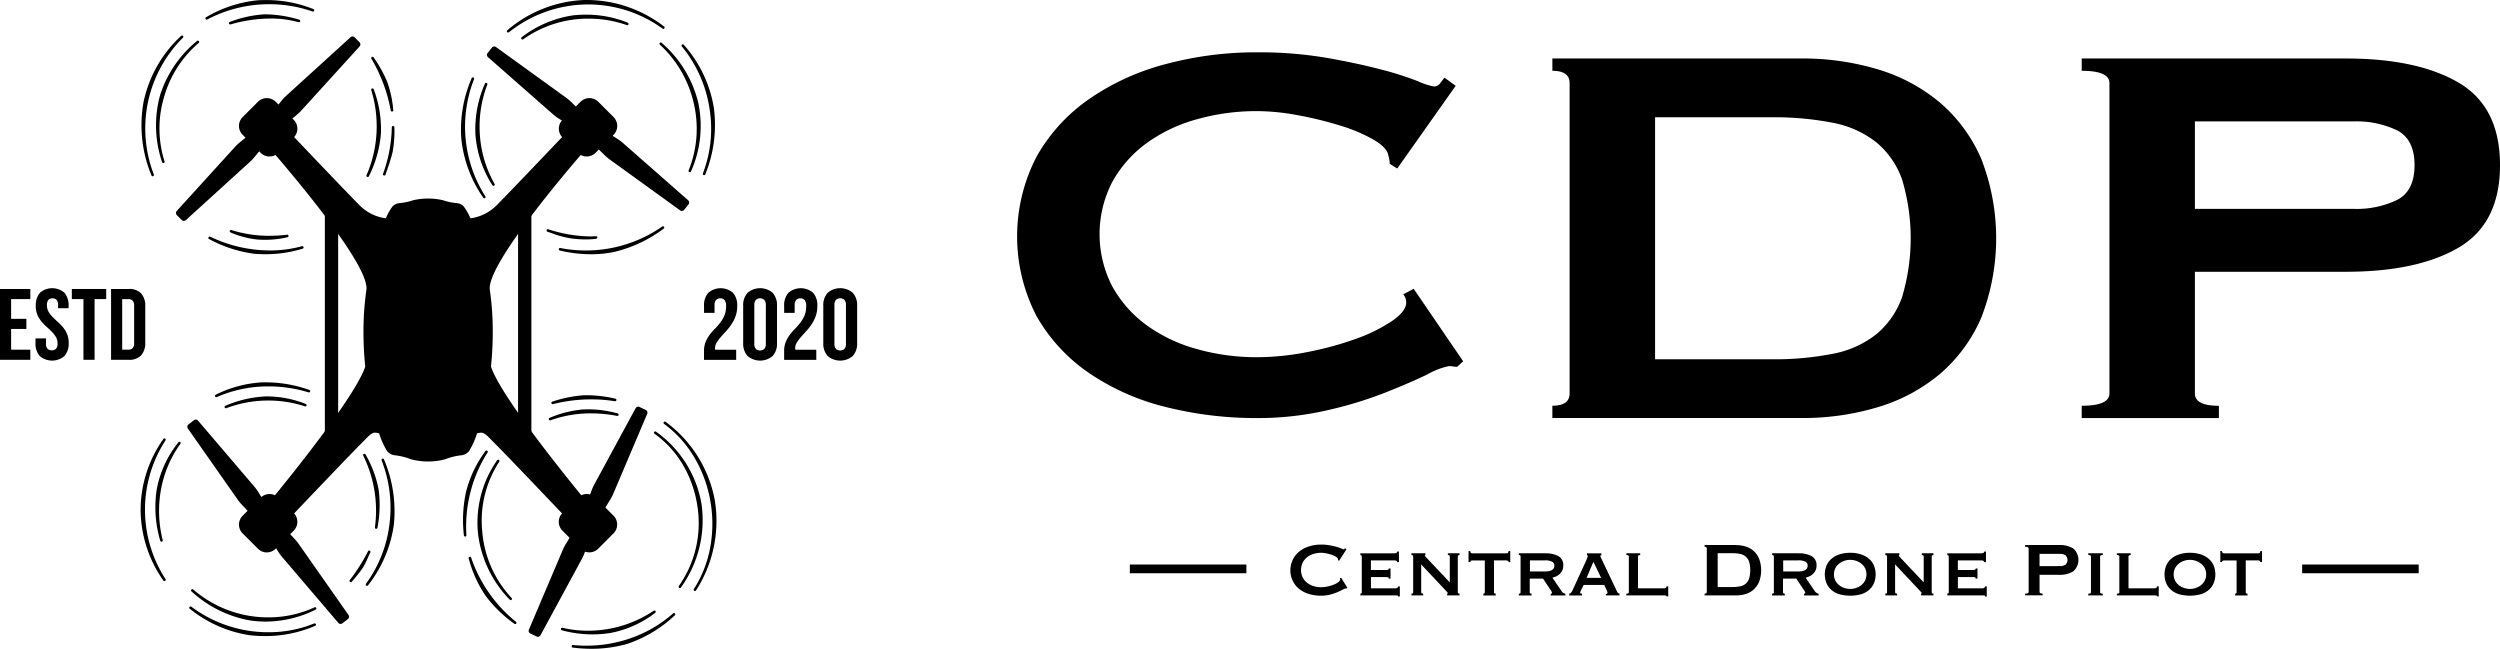 <svg height="74.1" viewBox="0 0 285.527 74.1" width="285.527" xmlns="http://www.w3.org/2000/svg"><path d="m186.76 546.379a.341.341 0 0 1 -.462.04l-.627-.5a.34.34 0 0 1 -.062-.46l5.827-8.063a5.275 5.275 0 0 1 .41-.489l2.669-2.74a.361.361 0 0 1 .474-.03l.724.577a.362.362 0 0 1 .077.469l-2.078 3.211a5.34 5.34 0 0 1 -.385.51l-6.566 7.475" transform="matrix(0 1 -1 0 602.105 -180.238)"/><path d="m207.471 518.034a.34.34 0 0 1 .461-.041l.628.5a.339.339 0 0 1 .062.459l-5.827 8.063a5.188 5.188 0 0 1 -.411.489l-2.668 2.741a.363.363 0 0 1 -.474.03l-.724-.578a.362.362 0 0 1 -.077-.469l2.078-3.211a5.322 5.322 0 0 1 .385-.509l6.566-7.475" transform="matrix(0 1 -1 0 596.631 -184.593)"/><path d="m184.946 574.82a.34.34 0 0 0 -.463.011l-.567.568a.34.34 0 0 0 -.011.463l6.693 7.361a5.288 5.288 0 0 0 .463.44l2.959 2.424a.363.363 0 0 0 .474-.023l.655-.656a.361.361 0 0 0 .023-.473l-2.424-2.959a5.393 5.393 0 0 0 -.44-.463l-7.361-6.693" transform="matrix(0 1 -1 0 615.897 -179.652)"/><path d="m208.7 600.661a.339.339 0 0 0 .463-.011l.567-.567a.34.34 0 0 0 .011-.463l-6.693-7.361a5.285 5.285 0 0 0 -.463-.44l-2.959-2.424a.363.363 0 0 0 -.474.023l-.655.656a.361.361 0 0 0 -.023.473l2.424 2.959a5.5 5.5 0 0 0 .439.463l7.362 6.693" transform="matrix(0 1 -1 0 620.843 -184.598)"/><path d="m277.881 576.756a.34.34 0 0 1 .458.069l.491.634a.34.34 0 0 1 -.047.461l-7.569 6.458a5.225 5.225 0 0 1 -.515.377l-3.24 2.032a.361.361 0 0 1 -.467-.083l-.567-.732a.362.362 0 0 1 .036-.473l2.778-2.629a5.194 5.194 0 0 1 .495-.4l8.147-5.711" transform="matrix(0 1 -1 0 616.563 -207.641)"/><path d="m251.044 599.386a.34.34 0 0 1 -.458-.069l-.491-.634a.34.34 0 0 1 .048-.461l7.568-6.457a5.212 5.212 0 0 1 .515-.377l3.241-2.032a.363.363 0 0 1 .467.083l.566.732a.361.361 0 0 1 -.036.473l-2.778 2.629a5.254 5.254 0 0 1 -.494.4l-8.147 5.711" transform="matrix(0 1 -1 0 620.838 -202.104)"/><path d="m240.1 532.831a1.434 1.434 0 0 0 -.276 1.628c-3.723 3.035-11.631 9.3-14.692 10.313a38.279 38.279 0 0 0 -5.35-.18c-1.1.042-2.179.141-3.21.281-.052.005-.105.011-.161.022l-.083.012c-2.579.276-11.4-6.987-15.365-10.386a1.432 1.432 0 0 0 -.245-1.69l-2.063-2.063a1.432 1.432 0 0 0 -2.019 0l-1.752 1.752a1.431 1.431 0 0 0 0 2.019l2.063 2.064a1.432 1.432 0 0 0 1.971.046c2.061 1.962 6.824 6.506 7.8 7.485a5.227 5.227 0 0 1 1.48 2.984 6.241 6.241 0 0 0 -1.376.781 1.28 1.28 0 0 0 -.359.743 7 7 0 0 1 -.333 1.612 7.378 7.378 0 0 0 -.192 1.694v.007a7.371 7.371 0 0 0 .192 1.693 7.006 7.006 0 0 1 .333 1.612 1.28 1.28 0 0 0 .359.744 6.271 6.271 0 0 0 1.376.78 5.224 5.224 0 0 1 -1.48 2.985c-.973.979-5.736 5.522-7.8 7.486a1.433 1.433 0 0 0 -1.971.045l-2.063 2.063a1.432 1.432 0 0 0 0 2.02l1.752 1.753a1.433 1.433 0 0 0 2.019 0l2.063-2.064a1.432 1.432 0 0 0 .245-1.691c3.969-3.4 12.785-10.662 15.364-10.386l.085.012c.056.01.11.017.161.022 1.032.139 2.108.238 3.211.28a38.273 38.273 0 0 0 5.35-.179c3.061 1.014 10.969 7.278 14.692 10.313a1.433 1.433 0 0 0 .276 1.628l2.064 2.064a1.433 1.433 0 0 0 2.019 0l1.752-1.753a1.433 1.433 0 0 0 0-2.02l-2.067-2.062a1.433 1.433 0 0 0 -1.971-.045c-2.061-1.963-6.824-6.507-7.8-7.486-1.267-1.274-1.572-1.381-1.357-2.152.006-.023.012-.048.017-.073a8.929 8.929 0 0 0 2.014-.9 1.359 1.359 0 0 0 .482-.844 7.056 7.056 0 0 1 .452-1.865 7.388 7.388 0 0 0 .262-1.975v-.009a7.385 7.385 0 0 0 -.262-1.976 7.05 7.05 0 0 1 -.452-1.865 1.356 1.356 0 0 0 -.482-.843 8.841 8.841 0 0 0 -2.014-.9c-.005-.026-.011-.05-.017-.073-.215-.771.091-.879 1.357-2.152.974-.979 5.736-5.523 7.8-7.485a1.432 1.432 0 0 0 1.971-.046l2.063-2.064a1.432 1.432 0 0 0 0-2.019l-1.752-1.752a1.432 1.432 0 0 0 -2.019 0l-2.064 2.063" transform="matrix(0 1 -1 0 600.846 -183.262)"/><path d="m279.582 541.692a.341.341 0 0 0 .434-.163l.348-.723a.339.339 0 0 0 -.143-.441l-8.747-4.741a5.237 5.237 0 0 0 -.582-.262l-3.593-1.313a.362.362 0 0 0 -.439.179l-.4.833a.363.363 0 0 0 .135.456l3.264 1.993a5.514 5.514 0 0 0 .568.291l9.157 3.89" transform="matrix(0 1 -1 0 602.094 -207.666)"/><path d="m248.611 525.154a.339.339 0 0 0 -.434.163l-.348.722a.34.34 0 0 0 .142.441l8.747 4.741a5.293 5.293 0 0 0 .582.262l3.593 1.313a.362.362 0 0 0 .44-.178l.4-.834a.362.362 0 0 0 -.134-.455l-3.265-1.993a5.409 5.409 0 0 0 -.568-.293l-9.157-3.889" transform="matrix(0 1 -1 0 599.075 -201.349)"/><path d="m0 0h27.318v1.521h-27.318z" transform="matrix(0 1 -1 0 60.69 24.031)"/><path d="m0 0h27.318v1.52h-27.318z" transform="matrix(0 1 -1 0 38.622 24.031)"/><path d="m204.7 553.255a.147.147 0 0 0 -.227-.124 14.822 14.822 0 0 1 -13.385 1.289.147.147 0 0 0 -.112.272 14.683 14.683 0 0 0 6.7 1.2l.306-.023h.007a14.385 14.385 0 0 0 6.646-2.5.145.145 0 0 0 .061-.119" transform="matrix(0 1 -1 0 608.564 -182.049)"/><path d="m216.678 522.259a.147.147 0 0 0 -.032.2 15.241 15.241 0 0 1 2.453 11.643.147.147 0 0 0 .287.062 15.729 15.729 0 0 0 .428-3.574 12.9 12.9 0 0 0 -.256-2.589c-.007-.046-.014-.073-.015-.077a15.25 15.25 0 0 0 -2.662-5.639.147.147 0 0 0 -.2-.029" transform="matrix(0 1 -1 0 598.093 -190.775)"/><path d="m192.352 514.116a14.268 14.268 0 0 1 7.564.727.147.147 0 0 0 .19-.082.15.15 0 0 0 .011-.055.148.148 0 0 0 -.09-.136 15.042 15.042 0 0 0 -7.426-1h-.001l-.336.05a14.325 14.325 0 0 0 -7.04 3.406.147.147 0 0 0 .19.225 14.639 14.639 0 0 1 6.942-3.138" transform="matrix(0 1 -1 0 595.123 -180.11)"/><path d="m181.229 540.033a.146.146 0 0 0 -.034-.095 14.474 14.474 0 0 1 -.416-17.536.151.151 0 0 0 .03-.091.147.147 0 0 0 -.27-.081 14.511 14.511 0 0 0 -3.027 8.924v.112a14.405 14.405 0 0 0 3.456 8.862.147.147 0 0 0 .258-.1" transform="matrix(0 1 -1 0 598.071 -177.514)"/><path d="m197.84 553.72a12.516 12.516 0 0 0 5.688-1.928.148.148 0 0 0 .069-.125.143.143 0 0 0 -.021-.075.147.147 0 0 0 -.2-.052 13.157 13.157 0 0 1 -5.575 1.677 13.432 13.432 0 0 1 -5.763-.847.147.147 0 0 0 -.11.273 12.865 12.865 0 0 0 5.84 1.081h.07" transform="matrix(0 1 -1 0 608.025 -182.373)"/><path d="m218.1 537.205.081-.433v-.007a12.812 12.812 0 0 0 .113-1.636 9 9 0 0 0 -.077-1.207.147.147 0 0 0 -.293.03c.016.233.024.474.024.716a16.043 16.043 0 0 1 -.815 4.731.147.147 0 0 0 .28.091c.058-.175.12-.351.18-.521a10.889 10.889 0 0 0 .507-1.763" transform="matrix(0 1 -1 0 602.014 -190.948)"/><path d="m184.9 520.6a.147.147 0 0 0 .207-.012 13 13 0 0 1 6.684-3.865 12.669 12.669 0 0 1 7.678.586.147.147 0 0 0 .192-.077.156.156 0 0 0 .012-.059.147.147 0 0 0 -.087-.134 12.729 12.729 0 0 0 -7.9-.819l-.023.005a13.093 13.093 0 0 0 -6.772 4.168.147.147 0 0 0 .013.207" transform="matrix(0 1 -1 0 595.956 -180.003)"/><path d="m181.241 528.588a.132.132 0 0 0 .008-.055.147.147 0 0 0 -.286-.04 12.621 12.621 0 0 0 -.915 4.769 13.566 13.566 0 0 0 .075 1.425l.009.075a12.645 12.645 0 0 0 2.492 5.835.147.147 0 0 0 .263-.09.148.148 0 0 0 -.028-.087 12.737 12.737 0 0 1 -2.355-7.461 13.166 13.166 0 0 1 .738-4.371" transform="matrix(0 1 -1 0 600.182 -178.373)"/><path d="m253.507 608.408a.147.147 0 0 0 -.167.242 14.145 14.145 0 0 0 8.059 2.6h.03a14.176 14.176 0 0 0 8.079-2.6.147.147 0 0 0 -.167-.242 14.56 14.56 0 0 1 -15.834 0" transform="matrix(0 1 -1 0 627.308 -203.207)"/><path d="m284.255 582.6a13.753 13.753 0 0 1 1.007 5.232 14.663 14.663 0 0 1 -2.919 8.816.147.147 0 0 0 .232.18 14.276 14.276 0 0 0 2.982-6.574l.052-.32v-.007a15.461 15.461 0 0 0 .091-1.675 14.319 14.319 0 0 0 -1.175-5.766.147.147 0 0 0 -.27.114" transform="matrix(0 1 -1 0 618.496 -213.054)"/><path d="m256.783 570.232a.147.147 0 0 0 .19.081 14.809 14.809 0 0 1 7.281-.9 14.476 14.476 0 0 1 6.812 2.686.147.147 0 0 0 .235-.118.148.148 0 0 0 -.056-.116 14.409 14.409 0 0 0 -6.876-2.944l-.091-.012a15.158 15.158 0 0 0 -7.414 1.13.147.147 0 0 0 -.08.191" transform="matrix(0 1 -1 0 613.896 -204.392)"/><path d="m244.744 583.554a.147.147 0 0 0 -.288-.035 14.67 14.67 0 0 0 -.865 4.964v.2.237.01a13.538 13.538 0 0 0 1.418 5.283.147.147 0 0 0 .264-.128 14.682 14.682 0 0 1 -1.222-5.908 15.663 15.663 0 0 1 .682-4.571.141.141 0 0 0 .007-.049" transform="matrix(0 1 -1 0 618.841 -199.922)"/><path d="m246.023 588.541v.2a13.208 13.208 0 0 0 1.067 4.575.147.147 0 0 0 .283-.056.154.154 0 0 0 -.009-.052 13.552 13.552 0 0 1 -.871-4.8 13.35 13.35 0 0 1 .663-4.175.158.158 0 0 0 .007-.052.147.147 0 0 0 -.287-.038 12.135 12.135 0 0 0 -.854 4.39" transform="matrix(0 1 -1 0 619.056 -200.747)"/><path d="m253.881 605.834a.147.147 0 0 0 .02.2 12.062 12.062 0 0 0 5.123 2.437l.249.052h.01a13.538 13.538 0 0 0 5.883-.4.147.147 0 0 0 .1-.14.139.139 0 0 0 -.006-.04.147.147 0 0 0 -.178-.1 13.579 13.579 0 0 1 -5.737.2 12.785 12.785 0 0 1 -5.266-2.231.148.148 0 0 0 -.2.027" transform="matrix(0 1 -1 0 626.425 -203.401)"/><path d="m281.4 582.543a12.549 12.549 0 0 1 1.151 5.285 13.059 13.059 0 0 1 -3.185 8.579.147.147 0 0 0 .217.2 13.311 13.311 0 0 0 3.269-6.419l.058-.321v-.005a12.25 12.25 0 0 0 .123-1.728 12.86 12.86 0 0 0 -1.369-5.717.147.147 0 0 0 -.264.128" transform="matrix(0 1 -1 0 618.475 -212.041)"/><path d="m272.868 573.01a.145.145 0 0 0 -.065-.015.147.147 0 0 0 -.066.278 20.81 20.81 0 0 1 3.294 2.085.147.147 0 0 0 .187-.227c-.4-.356-.81-.693-1.3-1.058l-.254-.176a7.507 7.507 0 0 0 -1.175-.6c-.2-.089-.413-.182-.613-.281" transform="matrix(0 1 -1 0 615.308 -209.779)"/><path d="m264.343 571.954a.145.145 0 0 0 .166-.119.118.118 0 0 0 0-.026.147.147 0 0 0 -.116-.143 13.638 13.638 0 0 0 -4.259-.151h-.007l-.05.008a12.6 12.6 0 0 0 -4.056 1.5.147.147 0 0 0 .132.263 14.191 14.191 0 0 1 8.187-1.332" transform="matrix(0 1 -1 0 614.773 -204.112)"/><path d="m218.479 595.417a.147.147 0 0 0 .2-.065 14.874 14.874 0 0 0 1.664-5.017l.03-.235v-.009c.026-.381.04-.766.04-1.143a14.2 14.2 0 0 0 -.634-4.29.147.147 0 0 0 -.282.083 13.755 13.755 0 0 1 .486 3.669 15.818 15.818 0 0 1 -1.57 6.809.148.148 0 0 0 .067.2" transform="matrix(0 1 -1 0 619.229 -191.379)"/><path d="m199.421 569.153a16.49 16.49 0 0 1 5.327 1 .147.147 0 0 0 .1-.278c-.829-.29-1.687-.59-2.532-.8-.076-.02-.122-.028-.129-.029a13.53 13.53 0 0 0 -2.769-.189.147.147 0 0 0 .007.293" transform="matrix(0 1 -1 0 613.901 -184.894)"/><path d="m193.462 569.348a.148.148 0 0 0 .124-.145v-.017a.147.147 0 0 0 -.157-.13 12.6 12.6 0 0 0 -3.044.625l-.133.043h-.007a14.711 14.711 0 0 0 -2.848 1.579.147.147 0 0 0 .155.25 17.815 17.815 0 0 1 5.913-2.208" transform="matrix(0 1 -1 0 613.972 -180.843)"/><path d="m179.763 595a.143.143 0 0 0 -.017-.069 15.049 15.049 0 0 1 -1.746-7.076 14.889 14.889 0 0 1 .833-4.945.142.142 0 0 0 .009-.055.147.147 0 0 0 -.287-.041 14.308 14.308 0 0 0 -1.028 5.477c0 .23.005.464.015.7v.071.005a14.365 14.365 0 0 0 1.946 6.005.147.147 0 0 0 .272-.077" transform="matrix(0 1 -1 0 618.604 -177.518)"/><path d="m199.726 608.839a.139.139 0 0 0 -.011-.055.147.147 0 0 0 -.191-.081 14.626 14.626 0 0 1 -15.627-3.324.147.147 0 0 0 -.215.2 14.248 14.248 0 0 0 7.055 4.183l.361.091h.007a14.987 14.987 0 0 0 8.53-.879.146.146 0 0 0 .091-.135" transform="matrix(0 1 -1 0 626.274 -179.593)"/><path d="m217.8 587.327a17.178 17.178 0 0 1 .12 2 14.046 14.046 0 0 1 -.659 4.359.147.147 0 0 0 .276.1 10.414 10.414 0 0 0 .82-3.166v-.038-.006c.015-.241.022-.486.022-.729a11.058 11.058 0 0 0 -.295-2.577.147.147 0 0 0 -.289.052" transform="matrix(0 1 -1 0 620.112 -190.991)"/><path d="m202.9 572.746a.148.148 0 0 0 -.075-.194 13.316 13.316 0 0 0 -4.865-1.373h-.055a12.822 12.822 0 0 0 -5.012.825.147.147 0 0 0 .091.28 14.027 14.027 0 0 1 9.722.54.147.147 0 0 0 .194-.075" transform="matrix(0 1 -1 0 614.685 -182.696)"/><path d="m180.79 585.136a.147.147 0 0 0 -.182.093 13.916 13.916 0 0 0 -.617 3.807v.18a.078.078 0 0 0 0 .013 13.329 13.329 0 0 0 .872 3.955.147.147 0 0 0 .284-.054.141.141 0 0 0 -.005-.04 16.762 16.762 0 0 1 -.672-4.553 12 12 0 0 1 .42-3.219.148.148 0 0 0 -.1-.18" transform="matrix(0 1 -1 0 619.423 -178.354)"/><path d="m190.834 607.084a13.086 13.086 0 0 0 7.586-.25.148.148 0 0 0 .1-.138.157.157 0 0 0 -.008-.048.147.147 0 0 0 -.184-.091 12.526 12.526 0 0 1 -7.341.056 12.7 12.7 0 0 1 -6.19-3.959.147.147 0 0 0 -.227.188 13.126 13.126 0 0 0 6.235 4.234l.032.009" transform="matrix(0 1 -1 0 625.348 -179.895)"/><path d="m260.134 554.705a15.339 15.339 0 0 1 -4.534-1.955.147.147 0 0 0 -.167.242 13.4 13.4 0 0 0 4.368 2.139l.209.059h.006a15.168 15.168 0 0 0 5.05.264.147.147 0 0 0 .133-.146v-.008a.147.147 0 0 0 -.156-.135 15.857 15.857 0 0 1 -4.908-.458" transform="matrix(0 1 -1 0 608.435 -203.918)"/><path d="m281.158 547.826a16.014 16.014 0 0 1 -7.322 5.117.147.147 0 0 0 .08.283 13.794 13.794 0 0 0 4.06-1.79l.168-.107.009-.007a14.953 14.953 0 0 0 3.24-3.322.149.149 0 0 0 .026-.085.147.147 0 0 0 -.261-.093" transform="matrix(0 1 -1 0 606.754 -210.145)"/><path d="m283.494 520.569a14.351 14.351 0 0 1 2.748 4.609 15.264 15.264 0 0 1 .944 5.3 15.181 15.181 0 0 1 -.076 1.522.147.147 0 0 0 .292.033 17.013 17.013 0 0 0 .138-2.138 14.954 14.954 0 0 0 -.495-3.858l-.077-.26a14.7 14.7 0 0 0 -3.256-5.407.147.147 0 0 0 -.216.2" transform="matrix(0 1 -1 0 597.446 -213.441)"/><path d="m259.429 513.384-.119.019a14.328 14.328 0 0 0 -8.923 5.617.147.147 0 0 0 .238.172 12.9 12.9 0 0 1 3.879-3.485 14.629 14.629 0 0 1 4.9-1.8 14.862 14.862 0 0 1 5.226-.007 13.265 13.265 0 0 1 4.862 1.886.148.148 0 0 0 .2-.044.15.15 0 0 0 .023-.081.148.148 0 0 0 -.067-.123 14.673 14.673 0 0 0 -10.216-2.156" transform="matrix(0 1 -1 0 595.032 -202.216)"/><path d="m245.823 533.8v.293.155.007a14.764 14.764 0 0 0 .727 3.564.147.147 0 0 0 .287-.047.135.135 0 0 0 0-.036 17.764 17.764 0 0 1 -.546-4.375 17.083 17.083 0 0 1 .213-2.7.2.2 0 0 0 0-.028.147.147 0 0 0 -.292-.021 14.535 14.535 0 0 0 -.394 3.191" transform="matrix(0 1 -1 0 600.893 -200.679)"/><path d="m264.876 552.455.371-.022h.009a13.008 13.008 0 0 0 7.7-3.648.146.146 0 0 0 .043-.1.147.147 0 0 0 -.248-.106 12.577 12.577 0 0 1 -7.549 3.351 12.327 12.327 0 0 1 -8.013-1.938.147.147 0 0 0 -.167.242 12.448 12.448 0 0 0 7.851 2.227" transform="matrix(0 1 -1 0 607.012 -204.457)"/><path d="m285.743 530.916a13.121 13.121 0 0 0 -.128-1.825l-.038-.24a11.963 11.963 0 0 0 -2.3-5.1.147.147 0 0 0 -.238.172 13.463 13.463 0 0 1 2.285 7.51 12.714 12.714 0 0 1 -.334 2.913.148.148 0 0 0 .108.176.146.146 0 0 0 .178-.1 13.509 13.509 0 0 0 .469-3.5" transform="matrix(0 1 -1 0 598.588 -213.29)"/><path d="m260.428 515.717h-.03a12.742 12.742 0 0 0 -8.3 5.206.147.147 0 0 0 .241.169 11.431 11.431 0 0 1 3.542-3.239 12.929 12.929 0 0 1 4.508-1.624 12.484 12.484 0 0 1 9.337 2.084.147.147 0 0 0 .233-.119.149.149 0 0 0 -.06-.119 13.176 13.176 0 0 0 -9.47-2.362" transform="matrix(0 1 -1 0 595.844 -202.798)"/><path d="m249.011 530.284a.206.206 0 0 0 0-.034.147.147 0 0 0 -.291-.026 12.421 12.421 0 0 0 -.459 3.762l.007.169v.012a12.277 12.277 0 0 0 .966 3.833.146.146 0 0 0 .28-.061.149.149 0 0 0 -.009-.05 13.584 13.584 0 0 1 -.79-4.639 15.4 15.4 0 0 1 .292-2.965" transform="matrix(0 1 -1 0 600.764 -201.504)"/><path d="m230.864 633.971v-1.744h1.155v1.744h2.369v-2.195h1.155v3.466h-8.088v-3.466h1.156v2.195z" transform="matrix(0 1 -1 0 635.241 -194.45)"/><path d="m229.349 628.905a2.2 2.2 0 0 1 -1.507-.468 2.138 2.138 0 0 1 0-2.807 2.2 2.2 0 0 1 1.507-.468h.254v1.2h-.335a.9.9 0 0 0 -.618.167.7.7 0 0 0 0 .936.9.9 0 0 0 .618.168 1.433 1.433 0 0 0 .734-.184 3.021 3.021 0 0 0 .6-.463q.283-.277.566-.594a5.6 5.6 0 0 1 .618-.595 3.137 3.137 0 0 1 .763-.463 2.522 2.522 0 0 1 1.005-.185 2.16 2.16 0 0 1 1.507.48 2.169 2.169 0 0 1 0 2.831 2.162 2.162 0 0 1 -1.507.479h-.5v-1.2h.578a.84.84 0 0 0 .613-.178.751.751 0 0 0 0-.96.84.84 0 0 0 -.613-.179 1.437 1.437 0 0 0 -.734.185 3.073 3.073 0 0 0 -.6.462q-.283.277-.566.6a5.666 5.666 0 0 1 -.618.595 3.139 3.139 0 0 1 -.763.462 2.51 2.51 0 0 1 -1.005.185" transform="matrix(0 1 -1 0 632.994 -194.403)"/><path d="m227.455 622.593v-3.928h1.156v1.328h6.932v1.271h-6.932v1.328h-1.156" transform="matrix(0 1 -1 0 630.795 -194.45)"/><path d="m227.455 615.822v-2.01a1.848 1.848 0 0 1 .509-1.427 2.128 2.128 0 0 1 1.49-.468h4.09a2.127 2.127 0 0 1 1.49.468 1.848 1.848 0 0 1 .509 1.427v2.01zm1.156-1.271h5.777v-.716a.643.643 0 0 0 -.173-.474.856.856 0 0 0 -.613-.174h-4.202a.855.855 0 0 0 -.612.174.64.64 0 0 0 -.173.474z" transform="matrix(0 1 -1 0 628.507 -194.45)"/><path d="m229.4 510.889a1.1 1.1 0 0 0 -.734.179.627.627 0 0 0 -.19.48.647.647 0 0 0 .179.479.858.858 0 0 0 .618.179h.866v1.2h-.786a2.162 2.162 0 0 1 -1.507-.479 2.17 2.17 0 0 1 0-2.831 2.162 2.162 0 0 1 1.507-.479 3.385 3.385 0 0 1 1.15.185 4.257 4.257 0 0 1 .936.468 6.438 6.438 0 0 1 .78.612q.358.329.681.613a4.519 4.519 0 0 0 .63.468 1.227 1.227 0 0 0 .642.185.928.928 0 0 0 .173-.012v-2.4h1.155v3.674h-1a2.731 2.731 0 0 1 -1.04-.185 3.684 3.684 0 0 1 -.826-.468 7.067 7.067 0 0 1 -.7-.606 7.471 7.471 0 0 0 -.7-.607 3.636 3.636 0 0 0 -.809-.468 2.626 2.626 0 0 0 -1.028-.185" transform="matrix(0 1 -1 0 593.815 -194.403)"/><path d="m229.349 506.607a2.11 2.11 0 0 1 -1.507-.5 2.215 2.215 0 0 1 0-2.865 2.112 2.112 0 0 1 1.507-.5h4.206a2.112 2.112 0 0 1 1.507.5 2.215 2.215 0 0 1 0 2.865 2.109 2.109 0 0 1 -1.507.5zm4.286-1.271a.853.853 0 0 0 .618-.18.73.73 0 0 0 0-.958.857.857 0 0 0 -.618-.179h-4.367a.858.858 0 0 0 -.618.179.73.73 0 0 0 0 .958.854.854 0 0 0 .618.18z" transform="matrix(0 1 -1 0 591.486 -194.403)"/><path d="m229.4 497.044a1.1 1.1 0 0 0 -.734.178.628.628 0 0 0 -.19.48.647.647 0 0 0 .179.48.861.861 0 0 0 .618.178h.866v1.2h-.786a2.159 2.159 0 0 1 -1.507-.479 2.169 2.169 0 0 1 0-2.831 2.159 2.159 0 0 1 1.507-.479 3.385 3.385 0 0 1 1.15.184 4.288 4.288 0 0 1 .936.468 6.575 6.575 0 0 1 .78.613q.358.329.681.613a4.568 4.568 0 0 0 .63.468 1.227 1.227 0 0 0 .642.184 1.006 1.006 0 0 0 .173-.011v-2.4h1.155v3.673h-1a2.717 2.717 0 0 1 -1.04-.184 3.708 3.708 0 0 1 -.826-.468 7.15 7.15 0 0 1 -.7-.607 7.58 7.58 0 0 0 -.7-.607 3.689 3.689 0 0 0 -.809-.468 2.638 2.638 0 0 0 -1.028-.184" transform="matrix(0 1 -1 0 589.12 -194.403)"/><path d="m229.349 492.761a2.112 2.112 0 0 1 -1.507-.5 2.216 2.216 0 0 1 0-2.866 2.113 2.113 0 0 1 1.507-.5h4.206a2.112 2.112 0 0 1 1.507.5 2.216 2.216 0 0 1 0 2.866 2.112 2.112 0 0 1 -1.507.5zm4.286-1.271a.856.856 0 0 0 .618-.179.731.731 0 0 0 0-.959.86.86 0 0 0 -.618-.178h-4.367a.861.861 0 0 0 -.618.178.731.731 0 0 0 0 .959.858.858 0 0 0 .618.179z" transform="matrix(0 1 -1 0 586.79 -194.403)"/><path d="m0 0h.996v13.31h-.996z" transform="matrix(0 1 -1 0 142.35 64.475)"/><path d="m0 0h.996v13.31h-.996z" transform="matrix(0 1 -1 0 276.24 64.475)"/><path d="m276.644 404.254a.334.334 0 0 1 -.005.06.285.285 0 0 0 -.006.06 1.015 1.015 0 0 0 .131.311q.132.246.295.622a5.486 5.486 0 0 1 .284.857 4.133 4.133 0 0 1 .12 1 4.95 4.95 0 0 1 -.174 1.32 3.3 3.3 0 0 1 -.54 1.118 2.657 2.657 0 0 1 -.912.77 2.773 2.773 0 0 1 -3.47-.77 3.38 3.38 0 0 1 -.556-1.118 4.677 4.677 0 0 1 -.186-1.32 5.369 5.369 0 0 1 .087-1.01q.087-.452.186-.79a4.416 4.416 0 0 1 .186-.535.97.97 0 0 0 .087-.24.112.112 0 0 0 -.054-.093l-.087-.06.131-.164 1.32.851-.077.109a.446.446 0 0 0 -.065.006c-.022 0-.048.009-.077.017-.08.014-.162.087-.246.218a2.234 2.234 0 0 0 -.223.485 4.8 4.8 0 0 0 -.165.611 3 3 0 0 0 -.065.6 2.937 2.937 0 0 0 .131.878 2.181 2.181 0 0 0 .382.731 1.859 1.859 0 0 0 .617.5 1.971 1.971 0 0 0 1.671 0 1.85 1.85 0 0 0 .616-.5 2.182 2.182 0 0 0 .383-.731 2.936 2.936 0 0 0 .13-.878 3.476 3.476 0 0 0 -.082-.732 4.331 4.331 0 0 0 -.207-.7 2.3 2.3 0 0 0 -.284-.529c-.106-.141-.2-.213-.3-.213a.2.2 0 0 0 -.131.044l-.087-.153 1.157-.72.087.087" transform="matrix(0 1 -1 0 558.055 -209.428)"/><path d="m274.057 395.412q-.207 0-.207.338v2.663h1.091v-1.681a.992.992 0 0 0 -.027-.274c-.019-.058-.067-.087-.148-.087v-.2h1.157v.218a.1.1 0 0 0 -.147.087 1.591 1.591 0 0 0 -.028.339v1.593h1.287v-2.794a.373.373 0 0 0 -.06-.218.183.183 0 0 0 -.159-.087v-.2h1.146v.2a.1.1 0 0 0 -.109.087 1.818 1.818 0 0 0 -.011.218v4.006h-.2a.187.187 0 0 0 -.039-.109.14.14 0 0 0 -.125-.055h-4.078a.14.14 0 0 0 -.125.055.187.187 0 0 0 -.039.109h-.2v-3.87q0-.338-.2-.338v-.2h1.211v.2" transform="matrix(0 1 -1 0 554.986 -209.843)"/><path d="m277.748 390.28c0-.131-.055-.2-.164-.2h-4.084c-.109 0-.164.065-.164.2h-.2v-1.6h.2c.007.052.026.077.055.077s.135-.08.295-.241l2.772-2.618h-2.958c-.109 0-.164.073-.164.218h-.2v-1.332h.2c0 .131.055.2.164.2h4.082c.109 0 .164-.065.164-.2h.2v1.416h-.2c0-.051-.018-.077-.055-.077s-.08.035-.153.1-.157.148-.251.235l-2.881 2.707h3.176c.109 0 .164-.077.164-.23h.2v1.342h-.2" transform="matrix(0 1 -1 0 551.48 -209.944)"/><path d="m277.614 379.094a.188.188 0 0 0 -.039-.109.141.141 0 0 0 -.125-.054h-3.634v1.418a.323.323 0 0 0 .043.164.151.151 0 0 0 .141.076v.2h-1.254v-.2a.24.24 0 0 0 .208-.076.275.275 0 0 0 .054-.164v-3.885a.277.277 0 0 0 -.054-.164.242.242 0 0 0 -.208-.076v-.2h1.254v.2a.152.152 0 0 0 -.141.076.325.325 0 0 0 -.043.164v1.419h3.634c.109 0 .164-.065.164-.2h.2v1.408h-.2" transform="matrix(0 1 -1 0 548.512 -209.809)"/><path d="m273.142 368.8a3 3 0 0 1 .323-1.517 1.169 1.169 0 0 1 1.1-.545 1.216 1.216 0 0 1 .524.109 1.308 1.308 0 0 1 .4.289 1.49 1.49 0 0 1 .273.4 2.189 2.189 0 0 1 .159.447l1.561-1.069a.639.639 0 0 0 .18-.191.959.959 0 0 0 .093-.224h.2v1.669h-.2c0-.094-.033-.142-.1-.142a.711.711 0 0 0 -.338.164l-1.289.862v1.517h1.561a.129.129 0 0 0 .125-.071.28.28 0 0 0 .039-.136h.2v1.452h-.2c0-.131-.055-.2-.164-.2h-4.089c-.109 0-.164.065-.164.2h-.2v-3.014m2.074.022q0-1.07-.677-1.069a.486.486 0 0 0 -.432.256 1.613 1.613 0 0 0 -.157.813v1.725h1.266z" transform="matrix(0 1 -1 0 545.281 -209.944)"/><path d="m277.748 362.875a.332.332 0 0 0 -.126-.213 1.118 1.118 0 0 0 -.191-.126l-3.547-1.626-.246-.1a.471.471 0 0 0 -.179-.038c-.044 0-.071.009-.082.027s-.024.038-.039.06h-.2v-1.648h.2a.234.234 0 0 1 .033.071c.008.026.037.038.088.038a.347.347 0 0 0 .157-.049c.063-.033.133-.067.213-.1l3.712-1.768a.391.391 0 0 0 .141-.12.507.507 0 0 0 .066-.142h.2v1.55h-.164a.24.24 0 0 0 -.032-.115.126.126 0 0 0 -.12-.06.336.336 0 0 0 -.12.022c-.036.015-.083.033-.141.055l-.622.295v2.336l.588.305c.059.029.112.053.159.071a.342.342 0 0 0 .126.028c.058 0 .095-.019.109-.055a.4.4 0 0 0 .022-.153h.2v1.463h-.2m-1.812-3.645-1.834.884 1.834.775z" transform="matrix(0 1 -1 0 542.105 -209.944)"/><path d="m273.142 351.926h.2c0 .168.055.251.164.251h3.634v-2.947a.375.375 0 0 0 -.059-.218.193.193 0 0 0 -.169-.087v-.2h1.146v.2a.089.089 0 0 0 -.1.087 1.827 1.827 0 0 0 -.011.218v4.279h-.2c0-.19-.055-.284-.164-.284h-4.083c-.109 0-.164.094-.164.284h-.2v-1.583" transform="matrix(0 1 -1 0 539.255 -209.944)"/><path d="m271.722 335.5a3.486 3.486 0 0 1 .175-1.119 2.382 2.382 0 0 1 1.424-1.5 3.816 3.816 0 0 1 2.543 0 2.385 2.385 0 0 1 1.425 1.5 3.485 3.485 0 0 1 .174 1.119v3.623h-.2c0-.167-.066-.25-.2-.25h-4.955c-.131 0-.2.083-.2.25h-.2v-3.623m4.8.436a4.054 4.054 0 0 0 -.087-.895 1.408 1.408 0 0 0 -.311-.633 1.361 1.361 0 0 0 -.595-.376 3.593 3.593 0 0 0 -1.878 0 1.352 1.352 0 0 0 -.593.376 1.4 1.4 0 0 0 -.312.633 4.054 4.054 0 0 0 -.087.895v1.692h3.864z" transform="matrix(0 1 -1 0 533.806 -209.462)"/><path d="m273.142 325.038a2.994 2.994 0 0 1 .323-1.517 1.169 1.169 0 0 1 1.1-.546 1.206 1.206 0 0 1 .524.11 1.307 1.307 0 0 1 .4.289 1.511 1.511 0 0 1 .273.4 2.218 2.218 0 0 1 .159.447l1.561-1.069a.639.639 0 0 0 .18-.191.959.959 0 0 0 .093-.224h.2v1.663h-.2c0-.093-.033-.141-.1-.141a.708.708 0 0 0 -.338.165l-1.289.861v1.517h1.561a.13.13 0 0 0 .125-.071.288.288 0 0 0 .039-.136h.2v1.451h-.2c0-.131-.055-.2-.164-.2h-4.089c-.109 0-.164.065-.164.2h-.2v-3.013m2.074.023q0-1.072-.677-1.071a.486.486 0 0 0 -.432.257 1.611 1.611 0 0 0 -.157.814v1.724h1.266z" transform="matrix(0 1 -1 0 530.44 -209.944)"/><path d="m273.043 315.779a4.062 4.062 0 0 1 .153-1.129 2.726 2.726 0 0 1 .459-.921 2.185 2.185 0 0 1 .769-.623 2.685 2.685 0 0 1 2.172 0 2.181 2.181 0 0 1 .77.623 2.488 2.488 0 0 1 .442.921 4.756 4.756 0 0 1 0 2.26 2.5 2.5 0 0 1 -.442.923 2.187 2.187 0 0 1 -.77.622 2.685 2.685 0 0 1 -2.172 0 2.19 2.19 0 0 1 -.769-.622 2.739 2.739 0 0 1 -.459-.923 4.056 4.056 0 0 1 -.153-1.13m.808 0a2.109 2.109 0 0 0 .114.683 1.936 1.936 0 0 0 .328.6 1.631 1.631 0 0 0 .518.42 1.629 1.629 0 0 0 1.4 0 1.641 1.641 0 0 0 .519-.42 1.933 1.933 0 0 0 .327-.6 2.08 2.08 0 0 0 0-1.364 1.915 1.915 0 0 0 -.327-.595 1.615 1.615 0 0 0 -.519-.42 1.622 1.622 0 0 0 -1.4 0 1.605 1.605 0 0 0 -.518.42 1.918 1.918 0 0 0 -.328.595 2.11 2.11 0 0 0 -.114.68z" transform="matrix(0 1 -1 0 527.097 -209.91)"/><path d="m277.748 308.386c0-.132-.055-.2-.164-.2h-4.084c-.109 0-.164.065-.164.2h-.2v-1.605h.2c.007.051.026.077.055.077s.135-.08.295-.24l2.774-2.618h-2.96c-.109 0-.164.073-.164.219h-.2v-1.332h.2c0 .132.055.2.164.2h4.082c.109 0 .164-.065.164-.2h.2v1.413h-.2c0-.051-.018-.076-.055-.076s-.08.034-.153.1-.157.148-.251.235l-2.881 2.707h3.176c.109 0 .164-.077.164-.229h.2v1.343h-.2" transform="matrix(0 1 -1 0 523.708 -209.944)"/><path d="m274.057 293.981q-.207 0-.207.338v2.663h1.091v-1.682a.99.99 0 0 0 -.027-.273c-.019-.057-.067-.087-.148-.087v-.2h1.157v.218a.1.1 0 0 0 -.147.087 1.586 1.586 0 0 0 -.028.338v1.594h1.287v-2.794a.373.373 0 0 0 -.06-.218.183.183 0 0 0 -.159-.087v-.2h1.146v.2a.1.1 0 0 0 -.109.087 1.818 1.818 0 0 0 -.011.218v4h-.2a.192.192 0 0 0 -.039-.109.142.142 0 0 0 -.125-.054h-4.078a.143.143 0 0 0 -.125.054.192.192 0 0 0 -.039.109h-.2v-3.874q0-.338-.2-.338v-.2h1.211v.2" transform="matrix(0 1 -1 0 520.589 -209.843)"/><path d="m277.463 283.922h-.2c0-.269-.066-.4-.2-.4h-4.955c-.131 0-.2.134-.2.4h-.2v-3.841a3.017 3.017 0 0 1 .388-1.648 1.741 1.741 0 0 1 2.63 0 3.023 3.023 0 0 1 .387 1.648v2.193h1.943c.13 0 .2-.116.2-.35h.2v2m-3.339-3.972a1.259 1.259 0 0 0 -.142-.617.732.732 0 0 0 -1.113 0 1.251 1.251 0 0 0 -.143.617v2.324h1.4z" transform="matrix(0 1 -1 0 515.213 -209.462)"/><path d="m277.748 275.281a.519.519 0 0 0 -.039-.24.133.133 0 0 0 -.125-.065h-4.084a.134.134 0 0 0 -.125.065.519.519 0 0 0 -.039.24h-.2v-1.658h.2c0 .2.055.305.164.305h4.082c.109 0 .164-.1.164-.305h.2v1.658h-.2" transform="matrix(0 1 -1 0 513.785 -209.944)"/><path d="m273.142 267.159h.2c0 .167.055.251.164.251h3.634v-2.947a.373.373 0 0 0 -.059-.218.192.192 0 0 0 -.169-.087v-.2h1.146v.2a.089.089 0 0 0 -.1.087 1.818 1.818 0 0 0 -.011.218v4.279h-.2c0-.189-.055-.284-.164-.284h-4.083c-.109 0-.164.1-.164.284h-.2v-1.583" transform="matrix(0 1 -1 0 510.509 -209.944)"/><path d="m273.043 257.072a4.055 4.055 0 0 1 .153-1.129 2.723 2.723 0 0 1 .459-.922 2.184 2.184 0 0 1 .769-.623 2.692 2.692 0 0 1 2.172 0 2.181 2.181 0 0 1 .77.623 2.486 2.486 0 0 1 .442.922 4.753 4.753 0 0 1 0 2.259 2.5 2.5 0 0 1 -.442.923 2.186 2.186 0 0 1 -.77.622 2.685 2.685 0 0 1 -2.172 0 2.19 2.19 0 0 1 -.769-.622 2.739 2.739 0 0 1 -.459-.923 4.052 4.052 0 0 1 -.153-1.129m.808 0a2.108 2.108 0 0 0 .114.682 1.929 1.929 0 0 0 .328.6 1.631 1.631 0 0 0 .518.42 1.628 1.628 0 0 0 1.4 0 1.641 1.641 0 0 0 .519-.42 1.925 1.925 0 0 0 .327-.6 2.08 2.08 0 0 0 0-1.364 1.915 1.915 0 0 0 -.327-.595 1.624 1.624 0 0 0 -.519-.42 1.622 1.622 0 0 0 -1.4 0 1.614 1.614 0 0 0 -.518.42 1.918 1.918 0 0 0 -.328.595 2.111 2.111 0 0 0 -.114.681z" transform="matrix(0 1 -1 0 507.188 -209.91)"/><path d="m277.614 249.176a.187.187 0 0 0 -.039-.109.141.141 0 0 0 -.125-.055h-3.634v1.419a.321.321 0 0 0 .043.163.151.151 0 0 0 .141.077v.2h-1.254v-.2a.24.24 0 0 0 .208-.077.273.273 0 0 0 .054-.163v-3.886a.275.275 0 0 0 -.054-.163.24.24 0 0 0 -.208-.076v-.2h1.254v.2a.151.151 0 0 0 -.141.076.322.322 0 0 0 -.043.163v1.42h3.634c.109 0 .164-.066.164-.2h.2v1.408h-.2" transform="matrix(0 1 -1 0 504.455 -209.809)"/><path d="m222.474 384.85a2.53 2.53 0 0 1 -.039.471 2.658 2.658 0 0 0 -.04.471 8.4 8.4 0 0 0 .938 2.44q.936 1.925 2.108 4.88a45.983 45.983 0 0 1 2.03 6.721 35.274 35.274 0 0 1 .858 7.877 42.309 42.309 0 0 1 -1.249 10.359 26.947 26.947 0 0 1 -3.865 8.776 19.608 19.608 0 0 1 -6.519 6.036 19.777 19.777 0 0 1 -18.23 0 19.88 19.88 0 0 1 -6.6-6.036 27.728 27.728 0 0 1 -3.982-8.776 39.944 39.944 0 0 1 -1.328-10.359 45.95 45.95 0 0 1 .625-7.921q.627-3.551 1.327-6.206a36.676 36.676 0 0 1 1.328-4.2 8.025 8.025 0 0 0 .624-1.883.891.891 0 0 0 -.39-.728q-.39-.3-.624-.471l.937-1.284 9.447 6.678-.547.856a2.609 2.609 0 0 0 -.468.043c-.156.03-.338.073-.547.129q-.859.172-1.756 1.713a18.5 18.5 0 0 0 -1.6 3.809 42.316 42.316 0 0 0 -1.171 4.795 25.694 25.694 0 0 0 -.469 4.666 25.08 25.08 0 0 0 .937 6.891 17.764 17.764 0 0 0 2.733 5.737 13.69 13.69 0 0 0 4.411 3.9 12.984 12.984 0 0 0 11.945 0 13.683 13.683 0 0 0 4.411-3.9 17.777 17.777 0 0 0 2.732-5.737 25.056 25.056 0 0 0 .937-6.891 29.96 29.96 0 0 0 -.586-5.736 36.93 36.93 0 0 0 -1.484-5.479 18.734 18.734 0 0 0 -2.03-4.153q-1.13-1.669-2.147-1.67a1.379 1.379 0 0 0 -.937.342l-.624-1.2 8.276-5.65.625.685" transform="matrix(0 1 -1 0 551.272 -180.581)"/><path d="m187.621 314.313a29.775 29.775 0 0 1 1.25-8.776 19.813 19.813 0 0 1 3.788-7.064 17.587 17.587 0 0 1 6.4-4.708 25 25 0 0 1 18.191 0 17.589 17.589 0 0 1 6.4 4.708 19.79 19.79 0 0 1 3.786 7.064 29.753 29.753 0 0 1 1.249 8.776v28.424h-1.405q0-1.968-1.405-1.969h-35.443q-1.4 0-1.405 1.969h-1.406zm34.355 3.425a34.708 34.708 0 0 0 -.625-7.021 11.425 11.425 0 0 0 -2.225-4.967 9.693 9.693 0 0 0 -4.255-2.953 23.4 23.4 0 0 0 -13.429 0 9.714 9.714 0 0 0 -4.255 2.953 11.463 11.463 0 0 0 -2.225 4.967 34.807 34.807 0 0 0 -.625 7.021v13.27h27.639z" transform="matrix(0 1 -1 0 520.035 -180.942)"/><path d="m228.689 252.753h-1.405q0-3.165-1.405-3.167h-35.447q-1.4 0-1.405 3.167h-1.406v-30.136q0-8.219 2.772-12.928t9.409-4.709q6.636 0 9.408 4.709t2.772 12.928v17.209h13.9q1.406 0 1.405-2.74h1.405v15.667m-23.892-31.163a10.639 10.639 0 0 0 -1.015-4.838q-1.014-2.011-3.981-2.012t-3.982 2.012a10.647 10.647 0 0 0 -1.015 4.838v18.236h9.993z" transform="matrix(0 1 -1 0 490.507 -180.942)"/></svg>